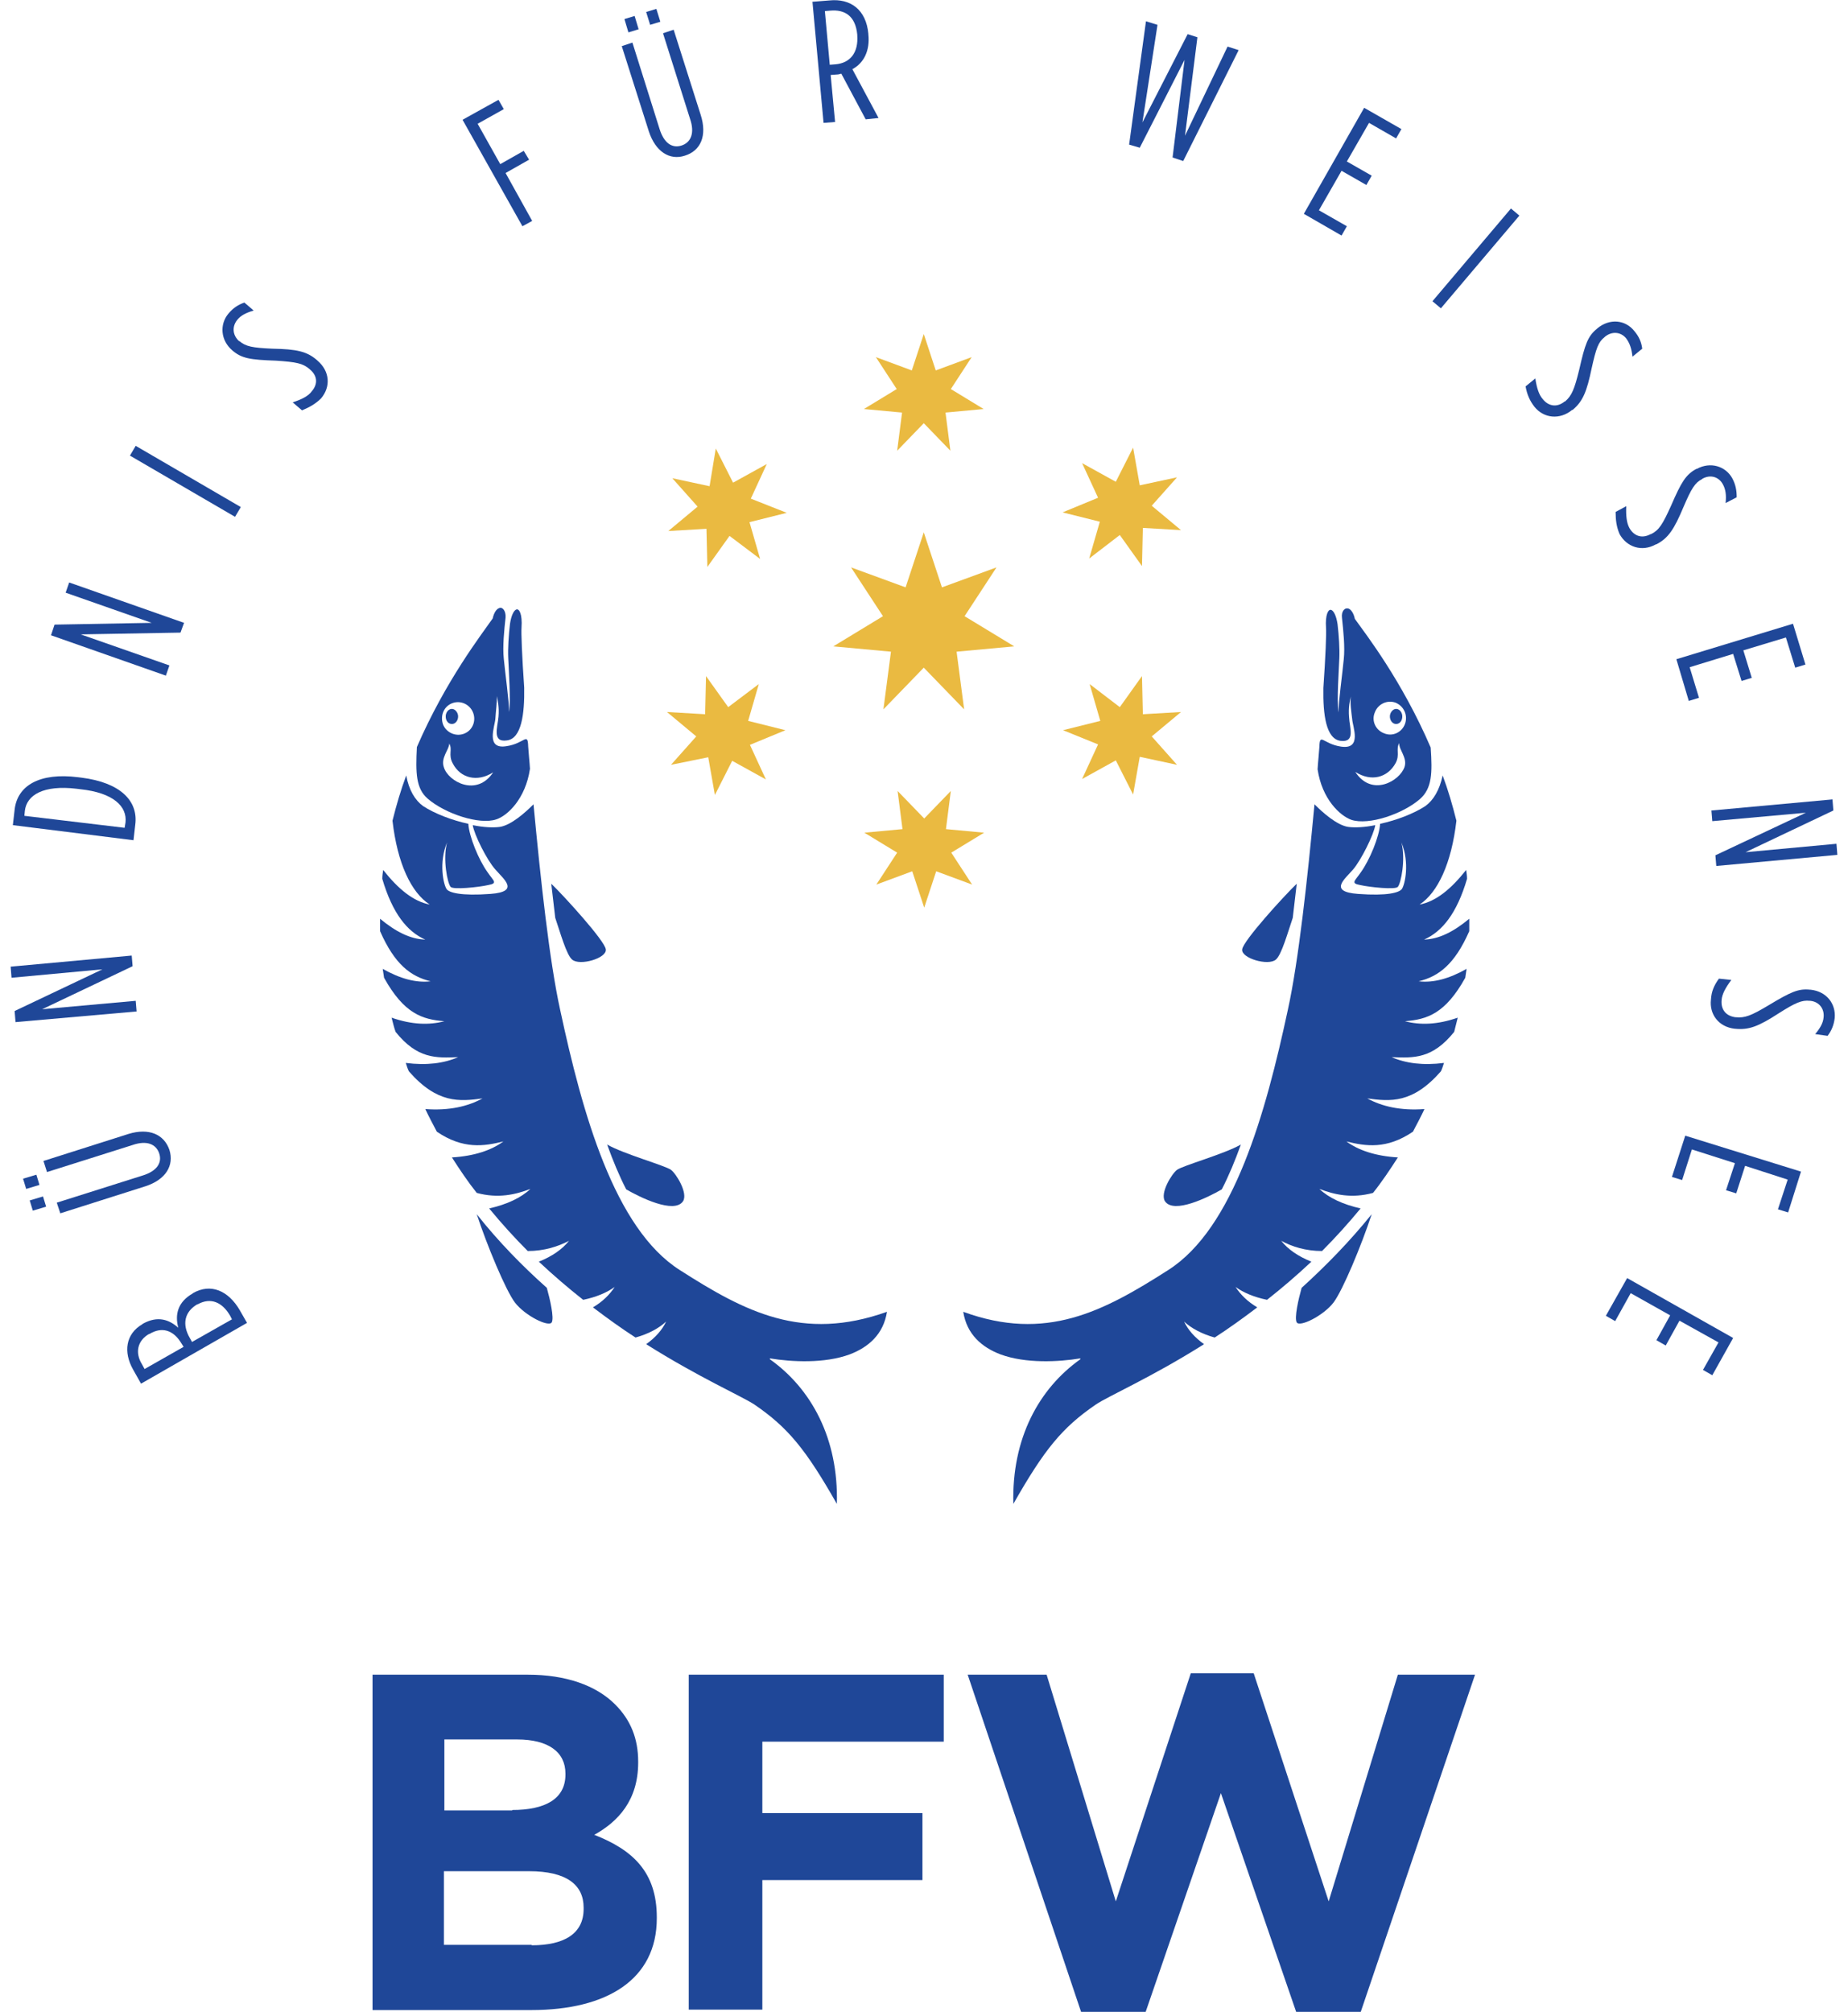 <?xml version="1.0" encoding="UTF-8"?>
<svg xmlns="http://www.w3.org/2000/svg" xmlns:xlink="http://www.w3.org/1999/xlink" version="1.1" id="Ebene_1" x="0px" y="0px" viewBox="0 0 416.7 453.5" style="enable-background:new 0 0 416.7 453.5;" xml:space="preserve">
<style type="text/css">
	.st0{fill:#1F4798;}
	.st1{fill:#EABA41;}
</style>
<g>
	<g>
		<g>
			<path class="st0" d="M31.8,311.9l-1.8-3.2c-2.2-3.9-1.7-8,2.1-10.2l0.1-0.1c3.4-1.9,6-0.9,8,0.9c-0.8-3-0.1-5.8,3.2-7.7l0.1-0.1     c4-2.3,8-0.6,10.6,3.9l1.6,2.8L31.8,311.9z M40.9,302.8c-1.8-3-4.4-3.8-7.2-2.1l-0.1,0c-2.6,1.5-3.2,4.2-1.6,6.8l0.6,1.1l8.8-5     L40.9,302.8z M51.9,296.6c-1.8-3.1-4.4-4.2-7.3-2.6l-0.1,0c-2.9,1.7-3.5,4.5-1.7,7.6l0.5,0.9l9-5.1L51.9,296.6z"></path>
			<path class="st0" d="M5.9,268l-0.7-2.3l3-0.9l0.7,2.3L5.9,268z M7.4,272.9l-0.7-2.3l3-0.9l0.7,2.3L7.4,272.9z M32.8,267.4     l-19.2,6.1l-0.8-2.4l19.3-6.1c3.3-1,4.5-2.9,3.8-5c-0.7-2.1-2.8-3-6-1.9l-19.3,6.1l-0.8-2.5l19.2-6.1c4.6-1.4,8,0.1,9.2,3.6     C39.3,262.7,37.4,265.9,32.8,267.4z"></path>
			<path class="st0" d="M3.5,230.4l-0.2-2.5l19.8-9.4l-20.5,1.9l-0.2-2.5l27.3-2.5l0.2,2.4l-20.4,9.7l21.1-1.9l0.2,2.4L3.5,230.4z"></path>
			<path class="st0" d="M2.9,186l0.4-3.5c0.6-5.4,5.6-8.4,14.3-7.3l0.8,0.1c8.7,1.1,12.8,5.2,12.1,10.6l-0.4,3.5L2.9,186z      M28.3,185.4c0.4-3.6-2.7-6.7-10.2-7.5l-0.8-0.1c-7.5-0.9-11.3,1.4-11.7,5l-0.1,1.1l22.6,2.7L28.3,185.4z"></path>
			<path class="st0" d="M11.5,143.2l0.8-2.4l21.9-0.4l-19.4-6.8l0.8-2.3l25.9,9.1l-0.8,2.2L18.2,143l20,7l-0.8,2.3L11.5,143.2z"></path>
			<path class="st0" d="M29.3,102.7l1.3-2.2l23.7,13.8l-1.3,2.2L29.3,102.7z"></path>
			<path class="st0" d="M68.1,92.5L66,90.7c2.1-0.7,3.5-1.4,4.3-2.5c1.4-1.6,1.3-3.5-0.4-4.9l-0.1-0.1c-1.5-1.3-3-1.6-7.6-1.9     c-5.8-0.2-7.7-0.5-9.8-2.3L52.4,79c-2.7-2.3-2.9-5.9-0.9-8.3c1.1-1.3,2.2-2,3.6-2.5l2.1,1.8c-1.7,0.5-2.9,1.1-3.7,2.1     c-1.2,1.5-1.1,3.4,0.4,4.8l0.1,0c1.4,1.2,2.9,1.5,7.4,1.7c5.5,0.1,7.8,0.6,10.1,2.6l0.1,0.1c2.8,2.4,3,5.9,0.8,8.5     C71.2,91,69.8,91.8,68.1,92.5z"></path>
			<path class="st0" d="M104.3,27l8.1-4.5l1.2,2.1l-5.9,3.3l5.1,9.1l5.3-3l1.2,2l-5.3,3l6,10.8l-2.2,1.2L104.3,27z"></path>
			<path class="st0" d="M146.3,29.6l-6.1-19.2l2.4-0.8l6.1,19.4c1,3.3,2.9,4.5,5,3.8c2.1-0.7,3-2.8,1.9-6l-6.1-19.3l2.4-0.8     l6.1,19.2c1.5,4.7,0,8.1-3.6,9.2C151,36.2,147.8,34.2,146.3,29.6z M140.8,4.3l2.3-0.7l0.9,3l-2.3,0.7L140.8,4.3z M145.7,2.7     L148,2l0.9,2.9l-2.3,0.7L145.7,2.7z"></path>
			<path class="st0" d="M183.2,0.4l3.8-0.3c4.8-0.5,8.3,2.1,8.8,7.5l0,0.1c0.4,3.7-1,6.5-3.6,7.9l5.9,11l-2.9,0.3l-5.5-10.3     c-0.3,0.1-0.7,0.2-1.1,0.2l-1.3,0.1l1,10.6l-2.6,0.2L183.2,0.4z M188.4,14.5c3.3-0.3,5.2-2.6,4.9-6.6l0-0.1     c-0.4-4.2-2.8-5.7-6.1-5.4L186,2.5l1.1,12.1L188.4,14.5z"></path>
			<path class="st0" d="M258.4,4.8l2.6,0.8l-3.4,22l10.2-19.9l2.2,0.7l-2.8,22.2l9.6-20.1l2.5,0.8l-12.5,25l-2.4-0.8l2.7-22     l-10.1,19.8l-2.4-0.7L258.4,4.8z"></path>
			<path class="st0" d="M307.6,24.3l8.4,4.8l-1.2,2.1l-6.1-3.5l-5,8.7l5.6,3.2l-1.2,2.1l-5.6-3.2l-5.1,8.9l6.3,3.6l-1.2,2.1     l-8.5-4.9L307.6,24.3z"></path>
			<path class="st0" d="M340.7,47l1.9,1.6l-17.7,20.9l-1.9-1.6L340.7,47z"></path>
			<path class="st0" d="M344,87.1l2.2-1.8c0.3,2.1,0.8,3.7,1.7,4.7c1.3,1.6,3.2,1.9,4.9,0.5l0.1,0c1.5-1.3,2.1-2.7,3.2-7.2     c1.3-5.7,1.9-7.5,4-9.2l0.1-0.1c2.8-2.3,6.3-1.9,8.3,0.6c1.1,1.3,1.6,2.5,1.8,4l-2.2,1.8c-0.2-1.8-0.6-3-1.4-4.1     c-1.2-1.5-3.2-1.7-4.8-0.4l-0.1,0.1c-1.4,1.1-1.9,2.5-2.9,7c-1.1,5.3-2,7.5-4.3,9.4l-0.1,0c-2.8,2.3-6.4,1.9-8.5-0.7     C344.9,90.3,344.3,88.8,344,87.1z"></path>
			<path class="st0" d="M364.3,115.4l2.4-1.3c-0.1,2.2,0.1,3.8,0.7,4.9c1,1.8,2.8,2.5,4.8,1.4l0.1,0c1.8-0.9,2.6-2.2,4.5-6.4     c2.3-5.3,3.3-7,5.7-8.3l0.1,0c3.1-1.7,6.5-0.6,8,2.1c0.8,1.5,1,2.8,1,4.3l-2.5,1.3c0.2-1.8,0-3.1-0.6-4.2     c-0.9-1.7-2.8-2.3-4.6-1.3l-0.1,0.1c-1.6,0.8-2.4,2.1-4.2,6.3c-2.1,5-3.4,7-6.1,8.4l-0.1,0c-3.2,1.8-6.6,0.6-8.2-2.3     C364.5,118.8,364.3,117.2,364.3,115.4z"></path>
			<path class="st0" d="M404.3,140.6l2.8,9.2l-2.3,0.7l-2.1-6.8l-9.6,2.9l1.9,6.2l-2.3,0.7l-1.9-6.1l-9.8,3l2.1,6.9l-2.3,0.7     l-2.8-9.4L404.3,140.6z"></path>
			<path class="st0" d="M413.2,180.2l0.2,2.5l-19.8,9.4l20.5-1.9l0.2,2.5l-27.3,2.5l-0.2-2.4l20.4-9.6l-21.1,1.9l-0.2-2.4     L413.2,180.2z"></path>
			<path class="st0" d="M387.6,220.6l2.8,0.3c-1.3,1.7-2.1,3.2-2.2,4.5c-0.2,2.1,0.9,3.6,3.1,3.9l0.1,0c2,0.2,3.4-0.3,7.4-2.7     c5-3,6.7-3.8,9.4-3.5l0.1,0c3.6,0.4,5.7,3.2,5.4,6.4c-0.2,1.6-0.7,2.8-1.6,4l-2.8-0.4c1.1-1.3,1.8-2.5,1.9-3.8     c0.2-1.9-1-3.5-3-3.7l-0.1,0c-1.8-0.2-3.2,0.4-7,2.8c-4.6,3-6.8,3.8-9.8,3.5l-0.1,0c-3.7-0.4-5.8-3.3-5.4-6.6     C385.9,223.5,386.5,222.1,387.6,220.6z"></path>
			<path class="st0" d="M406.1,264.1l-2.9,9.2l-2.3-0.7l2.2-6.7l-9.6-3.1l-2,6.2l-2.3-0.7l2-6.1l-9.7-3.1l-2.2,6.9l-2.3-0.7l3-9.3     L406.1,264.1z"></path>
			<path class="st0" d="M390.8,301.6l-4.7,8.4l-2.1-1.2l3.5-6.2l-8.8-4.9l-3.1,5.6l-2.1-1.2l3.1-5.6l-8.9-5l-3.5,6.3l-2.1-1.2     l4.8-8.5L390.8,301.6z"></path>
		</g>
		<g>
			<path class="st0" d="M84,377.5H119c8.6,0,15.4,2.4,19.7,6.7c3.5,3.5,5.2,7.7,5.2,12.9v0.2c0,8.5-4.5,13.3-9.9,16.3     c8.7,3.4,14.1,8.4,14.1,18.6v0.2c0,13.8-11.2,20.7-28.3,20.7H84V377.5z M115.5,408c7.3,0,12-2.4,12-8v-0.2     c0-4.9-3.9-7.7-10.9-7.7h-16.4v16H115.5z M119.9,438.5c7.3,0,11.7-2.6,11.7-8.2V430c0-5.1-3.8-8.2-12.3-8.2h-19.2v16.6H119.9z"></path>
			<path class="st0" d="M155.3,377.5h57.5v15.1h-40.9v16.1h36.1v15.1h-36.1V453h-16.6V377.5z"></path>
			<path class="st0" d="M218.2,377.5H236l15.6,51.1l16.9-51.4h14.2l16.9,51.4l15.6-51.1h17.4l-25.8,76.1h-14.5l-17-49.4l-17,49.4     h-14.5L218.2,377.5z"></path>
		</g>
		<g>
			<g>
				<g>
					<g>
						<g>
							<path class="st0" d="M101.9,163.2c0.8,0,1.4-0.8,1.4-1.7c0-0.9-0.7-1.7-1.4-1.7c-0.8,0-1.4,0.8-1.4,1.7         C100.5,162.5,101.1,163.2,101.9,163.2z"></path>
							<path class="st0" d="M96.4,180c3.9,3.4,11.7,6,15.5,4.7c2.5-0.8,6.6-4.6,7.6-11.4c-0.1-1.7-0.3-3.4-0.4-5c0,0,0,0,0,0         c-0.1-3.4-0.8-0.7-4.9-0.1c-4.8,0.8-2.6-4.5-2.5-6.2c0.1-1.7,0.4-3.6,0.3-5.1c0.2,0.9,0.6,2.4,0.4,4.7         c-0.2,2.3-1.5,5.8,1.9,5.3c3.3-0.4,4-6,3.9-11.9c-0.5-7.2-0.7-12.3-0.6-13.6c0.2-2.9-0.5-4.3-1.2-4c-0.5,0.2-1.1,1.2-1.4,3.2         c-0.3,2.5-0.5,5.6-0.4,7.7c0.1,2.7,0.6,9.5,0.2,12.2c0-2.4-0.9-8.8-1.2-12c-0.3-2.7,0.1-6.6,0.4-9.3c0.1-1.5-0.7-2.5-1.5-2.1         c-0.5,0.2-1.1,0.9-1.4,2.3c-2.5,3.6-10.6,14-17.1,29C93.7,174.3,93.8,177.7,96.4,180z M102,158.5c1.9-0.7,4,0.3,4.7,2.2         c0.7,1.9-0.2,4-2.1,4.7c-1.9,0.7-4-0.3-4.7-2.1C99.2,161.3,100.1,159.2,102,158.5z M101.3,167.6c0.8,1.4-0.3,2.5,0.8,4.5         c1.7,3.3,5.5,4.3,9.1,2c-3.7,5.6-10.1,2.1-11.1-1.1C99.3,170.8,101.3,169,101.3,167.6z"></path>
							<path class="st0" d="M153.3,286.3c-14.8-9.4-22-35.4-27-58.7c-2.4-10.9-4.4-29.3-6-46.3c-1.8,1.8-5,4.7-7.6,5.1         c-1.5,0.2-3.7,0.1-6.1-0.4c0.3,2.1,3.2,7.9,5.1,10c1.9,2.2,5.6,5-1.1,5.5c-6.7,0.5-9.4-0.3-9.9-1.1c-0.7-1-1.8-5.9,0.1-10.5         c-1,3.8,0.1,9.2,0.8,10c0.5,0.7,6.3,0.1,8.5-0.4c2.2-0.4,1.2-0.9-0.1-2.8c-2.1-2.9-4.2-8.1-4.4-11c-3.7-0.8-7.6-2.3-10.2-4         c-1.8-1.3-3.2-3.6-3.8-6.9c-1.2,3.2-2.2,6.6-3.1,10.2c1.1,9.6,4.2,16.2,8.4,18.9c-3.7-0.7-7.1-3.5-10.5-7.8         c-0.1,0.7-0.2,1.3-0.2,2c2.3,7.8,5.6,11.9,9.7,13.7c-3.4-0.1-6.7-1.8-10.2-4.7c0,0.9,0,1.9,0,2.8c3.3,7.5,6.9,10.2,11.4,11.3         c-3.3,0.4-6.9-0.6-10.8-2.8c0.1,0.7,0.2,1.4,0.3,2c4.5,8.1,8.6,9.4,13.6,9.8c-3.4,0.9-7.3,0.8-11.9-0.8         c0.3,1.1,0.5,2.1,0.9,3.2c4.9,6.1,9.1,5.9,14.1,5.7c-3.2,1.4-7.1,1.9-11.8,1.3c0.2,0.6,0.4,1.3,0.7,1.9         c6.4,7.3,11.4,6.8,16.6,6.1c-3.3,1.8-7.5,2.8-12.9,2.4c0.8,1.7,1.7,3.4,2.6,5.1c5.9,4,10.6,3.3,15,2.2         c-2.7,2-6.6,3.3-11.6,3.6c1.8,2.8,3.6,5.5,5.6,8c4.8,1.3,8.7,0.4,12.1-0.9c-2.1,2-5.3,3.5-9.3,4.4c2.8,3.4,5.7,6.6,8.7,9.6         c3.7,0,6.8-1,9.3-2.3c-1.5,1.9-3.8,3.5-6.8,4.7c3.3,3.1,6.7,6,10,8.6c2.9-0.6,5.3-1.6,7.1-2.9c-1.1,1.7-2.7,3.3-4.9,4.6         c3.3,2.5,6.5,4.8,9.6,6.8c2.9-0.8,5.3-2.1,6.9-3.6c-0.9,1.9-2.4,3.6-4.5,5.1c11.9,7.5,21.5,11.7,24.4,13.6         c7.6,5.2,11.6,10.1,18.6,22.4c0.4-14.8-5.8-26-15.1-32.6l0-0.2c4.9,0.8,12.3,1.2,18-0.9c4.2-1.6,7.6-4.5,8.4-9.6         C180.9,302.5,168,295.7,153.3,286.3z"></path>
						</g>
						<g>
							<path class="st0" d="M129,216.3c1.7,1.5,7.9-0.3,7.6-2.3c-0.2-1.9-9.3-11.9-12.3-14.8c0.3,2.6,0.6,5.2,0.9,7.7         C126.3,210.1,127.7,215.2,129,216.3z"></path>
							<path class="st0" d="M107.5,273.7c2.3,7,6.5,17.1,8.6,19.9c2.3,3,7.6,5.6,8.3,4.5c0.6-1-0.4-5.3-1.1-7.8         C117.8,285.4,112.4,279.9,107.5,273.7z"></path>
							<path class="st0" d="M154,270.8c1.2-1.8-1.5-6.2-2.7-7.1c-1.4-1-10.5-3.5-14.4-5.7c1.3,3.6,2.7,7,4.3,10.1         C144.3,269.9,152,273.7,154,270.8z"></path>
						</g>
					</g>
				</g>
				<g>
					<g>
						<g>
							<path class="st0" d="M314.8,163.2c-0.8,0-1.4-0.8-1.4-1.7c0-0.9,0.7-1.7,1.4-1.7c0.8,0,1.4,0.8,1.4,1.7         C316.2,162.5,315.6,163.2,314.8,163.2z"></path>
							<path class="st0" d="M322.6,168.5c-6.5-15.1-14.6-25.5-17.1-29c-0.3-1.4-0.9-2.1-1.4-2.3c-0.9-0.3-1.7,0.6-1.5,2.1         c0.3,2.8,0.7,6.6,0.4,9.3c-0.3,3.3-1.2,9.6-1.2,12c-0.4-2.8,0.1-9.5,0.2-12.2c0.1-2.1-0.1-5.2-0.4-7.7c-0.3-2-0.9-3-1.4-3.2         c-0.7-0.3-1.4,1.1-1.2,4c0.1,1.3-0.1,6.4-0.6,13.6c-0.1,6,0.6,11.5,3.9,11.9c3.4,0.4,2-3,1.9-5.3c-0.2-2.3,0.2-3.9,0.4-4.7         c-0.2,1.5,0.1,3.4,0.3,5.1c0.1,1.7,2.3,6.9-2.5,6.2c-4.1-0.6-4.8-3.3-4.9,0.1c0,0,0,0,0,0c-0.1,1.6-0.3,3.3-0.4,5         c1,6.8,5.1,10.5,7.6,11.4c3.9,1.3,11.6-1.3,15.5-4.7C322.9,177.7,323,174.3,322.6,168.5z M316.8,163.2         c-0.7,1.9-2.8,2.9-4.7,2.1c-1.9-0.7-2.9-2.8-2.1-4.7c0.7-1.9,2.8-2.9,4.7-2.2C316.6,159.2,317.5,161.3,316.8,163.2z          M316.7,172.9c-1.1,3.2-7.4,6.8-11.1,1.1c3.6,2.3,7.3,1.3,9.1-2c1-1.9,0-3,0.8-4.5C315.4,169,317.4,170.8,316.7,172.9z"></path>
							<path class="st0" d="M263.4,286.3c14.8-9.4,22-35.4,27-58.7c2.4-10.9,4.4-29.3,6-46.3c1.8,1.8,5,4.7,7.6,5.1         c1.5,0.2,3.7,0.1,6.1-0.4c-0.3,2.1-3.2,7.9-5,10c-1.9,2.2-5.6,5,1.1,5.5c6.7,0.5,9.3-0.3,9.9-1.1c0.7-1,1.8-5.9-0.1-10.5         c1,3.8-0.1,9.2-0.8,10c-0.5,0.7-6.3,0.1-8.5-0.4c-2.2-0.4-1.2-0.9,0.1-2.8c2.1-2.9,4.2-8.1,4.4-11c3.7-0.8,7.6-2.3,10.2-4         c1.8-1.3,3.2-3.6,3.9-6.9c1.2,3.2,2.2,6.6,3.1,10.2c-1.1,9.6-4.2,16.2-8.3,18.9c3.7-0.7,7.1-3.5,10.5-7.8         c0.1,0.7,0.2,1.3,0.2,2c-2.3,7.8-5.6,11.9-9.7,13.7c3.4-0.1,6.7-1.8,10.2-4.7c0,0.9,0,1.9,0,2.8c-3.3,7.5-6.9,10.2-11.4,11.3         c3.3,0.4,6.9-0.6,10.8-2.8c-0.1,0.7-0.2,1.4-0.3,2c-4.5,8.1-8.6,9.4-13.6,9.8c3.4,0.9,7.3,0.8,11.9-0.8         c-0.3,1.1-0.5,2.1-0.8,3.2c-4.9,6.1-9.1,5.9-14.1,5.7c3.2,1.4,7.1,1.9,11.8,1.3c-0.2,0.6-0.4,1.3-0.7,1.9         c-6.4,7.3-11.4,6.8-16.6,6.1c3.3,1.8,7.5,2.8,12.9,2.4c-0.8,1.7-1.7,3.4-2.6,5.1c-5.9,4-10.6,3.3-15,2.2         c2.7,2,6.6,3.3,11.6,3.6c-1.8,2.8-3.6,5.5-5.6,8c-4.8,1.3-8.7,0.4-12.1-0.9c2.1,2,5.3,3.5,9.3,4.4c-2.8,3.4-5.7,6.6-8.7,9.6         c-3.7,0-6.8-1-9.2-2.3c1.5,1.9,3.8,3.5,6.8,4.7c-3.3,3.1-6.7,6-10,8.6c-2.9-0.6-5.3-1.6-7.1-2.9c1.1,1.7,2.7,3.3,4.9,4.6         c-3.3,2.5-6.5,4.8-9.6,6.8c-2.9-0.8-5.3-2.1-6.9-3.6c0.9,1.9,2.4,3.6,4.5,5.1c-11.9,7.5-21.6,11.7-24.4,13.6         c-7.6,5.2-11.6,10.1-18.6,22.4c-0.4-14.8,5.8-26,15.1-32.6l0-0.2c-4.9,0.8-12.3,1.2-18-0.9c-4.2-1.6-7.6-4.5-8.4-9.6         C235.8,302.5,248.7,295.7,263.4,286.3z"></path>
						</g>
						<g>
							<path class="st0" d="M287.7,216.3c-1.7,1.5-7.9-0.3-7.6-2.3c0.2-1.9,9.3-11.9,12.3-14.8c-0.3,2.6-0.6,5.2-0.9,7.7         C290.4,210.1,289,215.2,287.7,216.3z"></path>
							<path class="st0" d="M309.3,273.7c-2.3,7-6.5,17.1-8.6,19.9c-2.3,3-7.6,5.6-8.3,4.5c-0.6-1,0.4-5.3,1.1-7.8         C298.9,285.4,304.3,279.9,309.3,273.7z"></path>
							<path class="st0" d="M262.7,270.8c-1.2-1.8,1.5-6.2,2.7-7.1c1.4-1,10.5-3.5,14.4-5.7c-1.3,3.6-2.7,7-4.3,10.1         C272.4,269.9,264.7,273.7,262.7,270.8z"></path>
						</g>
					</g>
				</g>
			</g>
		</g>
	</g>
	<g>
		<path class="st1" d="M215.7,146.9l13-1.2l-11.2-6.8l7.2-11l-12.3,4.5l-4.1-12.4l-4.1,12.4l-12.3-4.5l7.2,11l-11.2,6.8l13,1.2    l-1.7,13l9.1-9.4l9.1,9.4L215.7,146.9z"></path>
		<path class="st1" d="M213.2,93l8.6-0.8l-7.4-4.5l4.7-7.2l-8.1,3l-2.7-8.2l-2.7,8.2l-8.1-3l4.7,7.2l-7.4,4.5l8.6,0.8l-1.1,8.6    l6-6.2l6,6.2L213.2,93z"></path>
		<path class="st1" d="M169.3,112.4l3.6-7.8l-7.6,4.2l-3.9-7.7l-1.4,8.5l-8.4-1.8l5.7,6.4l-6.6,5.5l8.6-0.5l0.2,8.6l5-7l6.9,5.2    l-2.4-8.3l8.4-2.1L169.3,112.4z"></path>
		<path class="st1" d="M164.2,159.4l-5-7L159,161l-8.6-0.5l6.6,5.5l-5.7,6.4l8.4-1.7l1.5,8.5l3.9-7.7l7.6,4.2l-3.6-7.8l8-3.3    l-8.4-2.1l2.4-8.3L164.2,159.4z"></path>
		<path class="st1" d="M203.5,186.9l-8.6,0.8l7.4,4.5l-4.7,7.2l8.1-3l2.7,8.2l2.7-8.2l8.1,3l-4.7-7.2l7.4-4.5l-8.6-0.8l1.1-8.6    l-6,6.2l-6-6.2L203.5,186.9z"></path>
		<path class="st1" d="M247.6,167.8l-3.6,7.8l7.6-4.2l3.9,7.7l1.5-8.5l8.4,1.8l-5.7-6.4l6.6-5.5l-8.6,0.5l-0.2-8.6l-5,7l-6.8-5.2    l2.4,8.3l-8.4,2.1L247.6,167.8z"></path>
		<path class="st1" d="M252.5,120.6l5,7l0.2-8.6l8.6,0.5l-6.6-5.5l5.7-6.4l-8.4,1.8l-1.5-8.5l-3.9,7.7l-7.6-4.2l3.6,7.8l-8,3.3    l8.4,2.1l-2.4,8.3L252.5,120.6z"></path>
	</g>
</g>
<g>
</g>
<g>
</g>
<g>
</g>
<g>
</g>
<g>
</g>
<g>
</g>
</svg>

